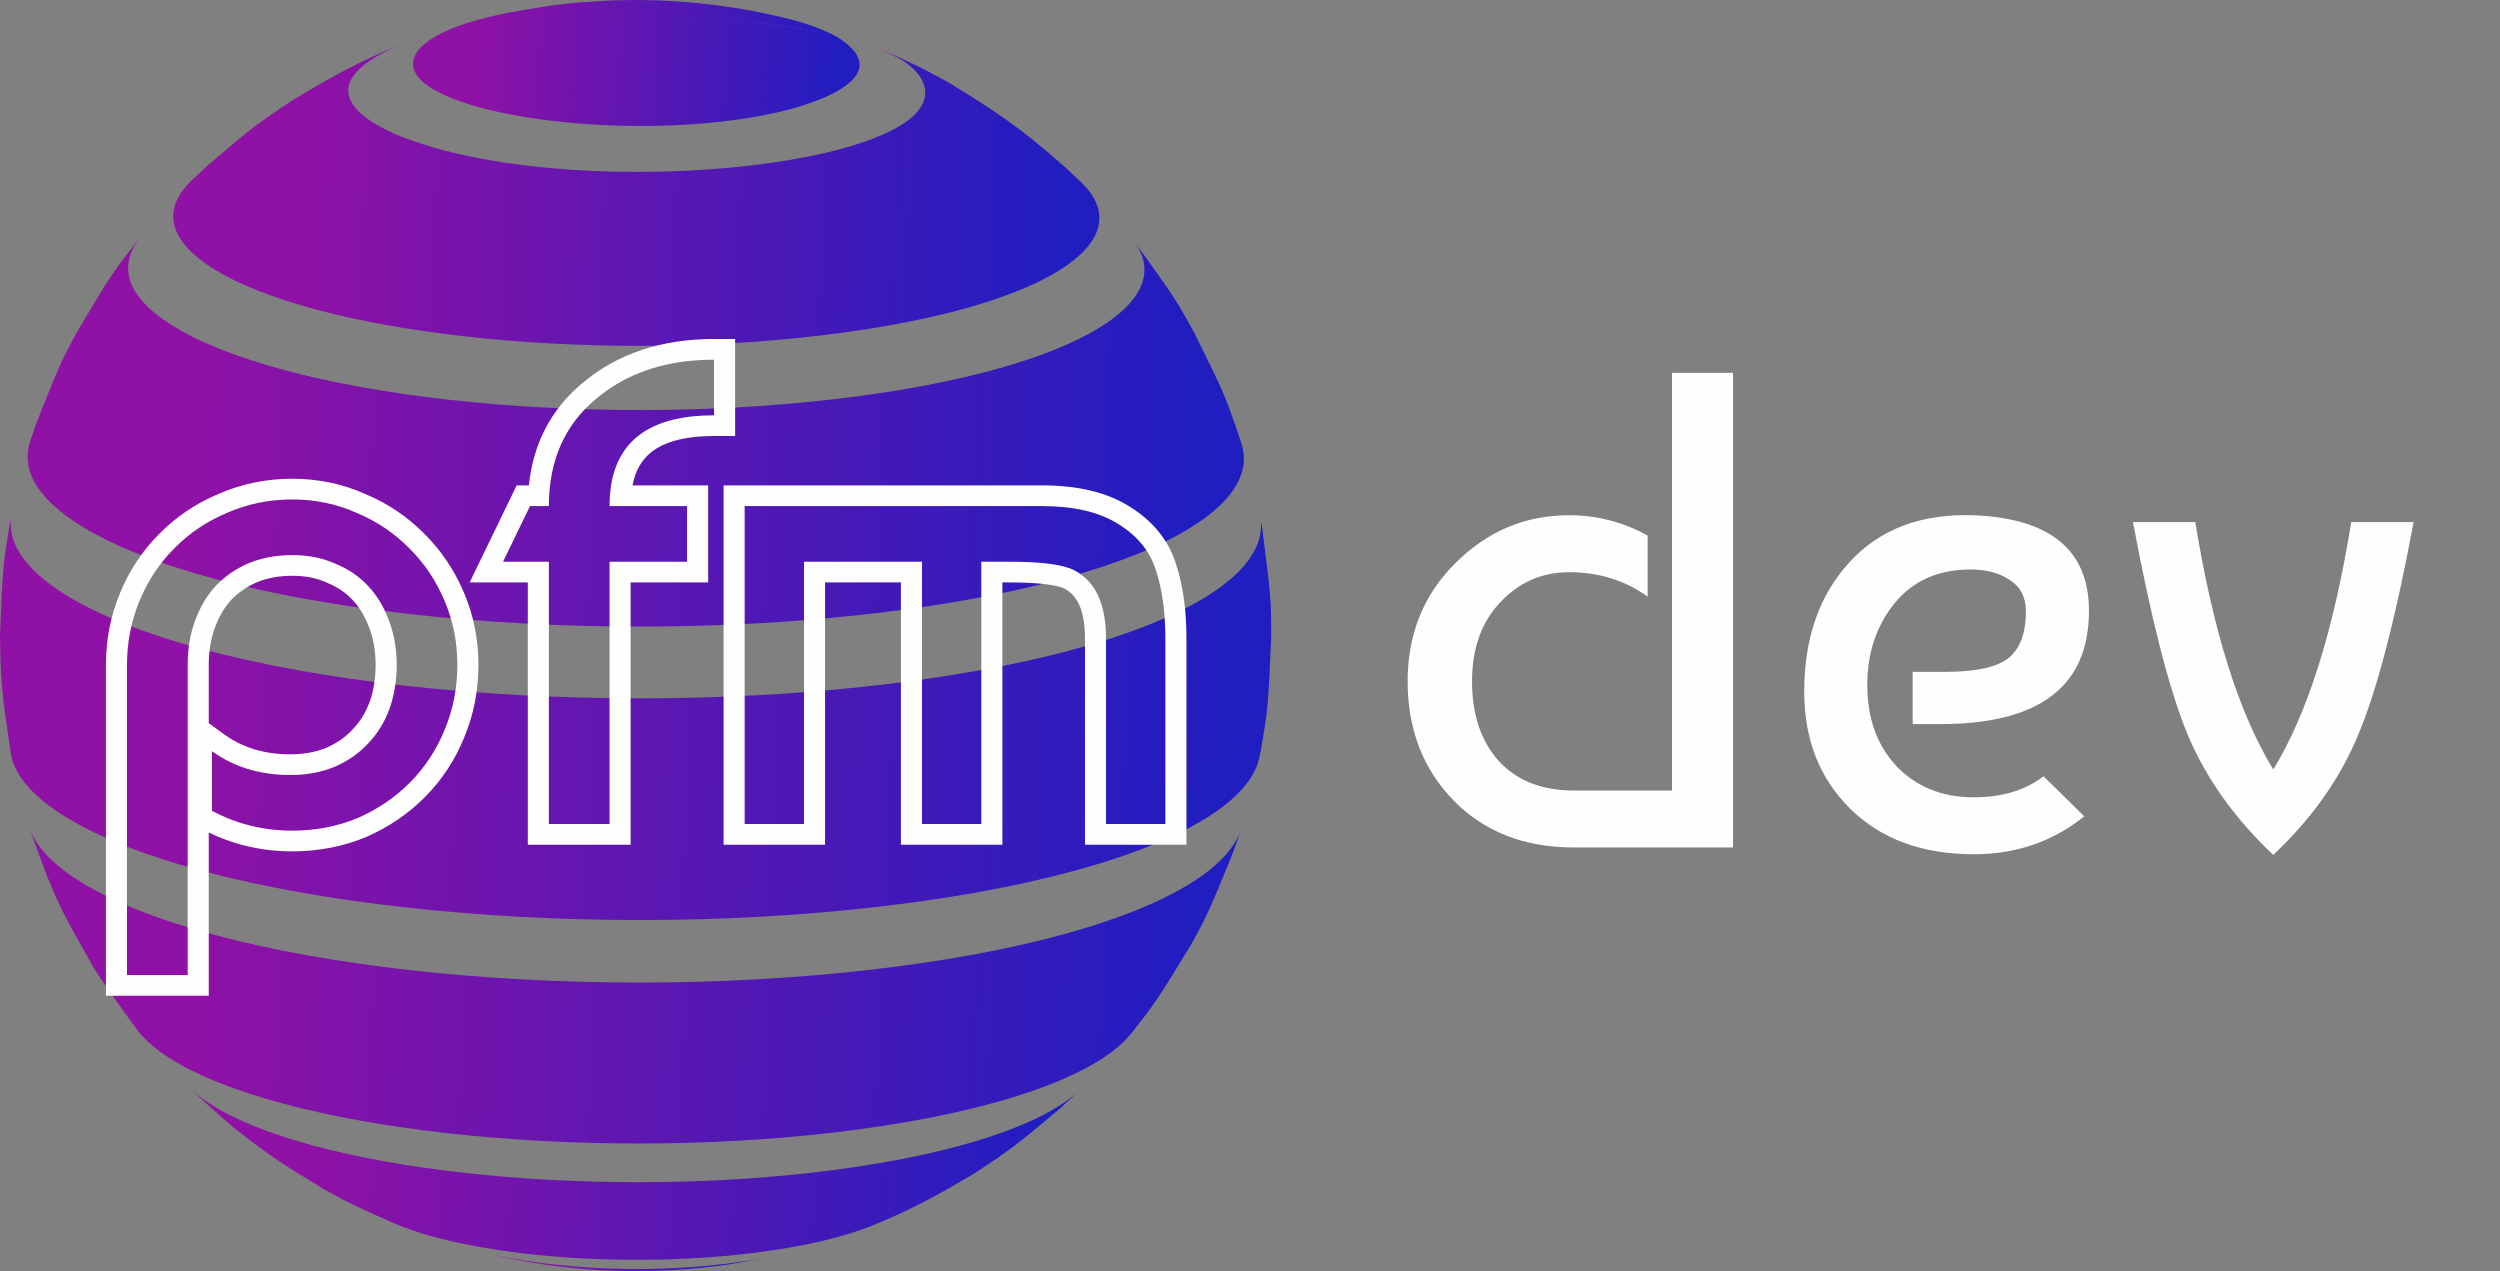 <svg width="118" height="60" viewBox="0 0 118 60" fill="none" xmlns="http://www.w3.org/2000/svg">
<rect x="0" y="0" width="118" height="60" fill="#808080" stroke="none"/>
<path d="M39.516 1.744C42.791 3.813 37.458 5.131 36.829 5.273C29.356 7.007 17.968 5.151 19.662 2.484C19.945 2.038 20.878 1.207 24.012 0.598C24.6 0.487 25.401 0.355 25.989 0.264C27.023 0.142 27.023 0.142 27.53 0.101C28.453 0.041 28.453 0.041 28.91 0.02C29.792 0 29.792 0 30.228 0C31.1 0.02 31.1 0.02 31.526 0.041C32.408 0.091 32.428 0.101 32.884 0.142C33.828 0.243 33.868 0.254 34.375 0.324C35.46 0.497 35.501 0.507 36.089 0.629L36.728 0.771C37.579 0.973 38.543 1.217 39.516 1.744C36.575 0.953 33.381 0.74 30.045 1.186C33.381 0.74 36.575 0.963 39.516 1.744Z" fill="url(#paint0_linear_480_1944)"/>
<path d="M44.79 3.904C43.978 3.437 43.127 3.032 42.255 2.667C41.95 2.505 41.535 2.312 41.21 2.17C43.228 3.052 43.39 3.133 44.79 3.904Z" fill="url(#paint1_linear_480_1944)"/>
<path d="M44.79 3.904C46.767 5.121 48.075 5.922 50.346 7.96L51.066 8.639C53.896 11.418 49.292 14.43 39.659 15.717C28.819 17.178 15.728 15.91 10.414 12.888C7.94 11.479 7.585 9.937 9.015 8.548L9.735 7.869C11.671 6.206 11.976 5.952 13.771 4.756C15.129 3.934 16.529 3.093 18.618 2.221L18.932 2.089C13.892 4.239 17.827 6.033 19.155 6.53C27.764 9.755 45.722 7.676 43.481 3.711C43.198 3.214 42.66 2.88 42.255 2.636C43.137 3.032 43.978 3.448 44.79 3.904Z" fill="url(#paint2_linear_480_1944)"/>
<path d="M53.693 11.611C55.407 13.993 55.508 14.136 56.37 15.707C57.708 18.425 57.769 18.526 58.347 20.189L58.601 20.95C59.615 24.134 53.602 27.308 42.64 28.778C28.413 30.695 11.215 29.032 4.239 25.067C1.846 23.708 0.963 22.258 1.42 20.848L1.673 20.088C2.789 17.269 2.829 17.157 3.671 15.606C5.202 13.04 5.263 12.939 6.368 11.519L6.632 11.195C5.476 12.625 6.003 14.166 8.508 15.586C14.338 18.901 28.697 20.291 40.592 18.689C50.742 17.32 55.802 14.227 53.449 11.286L53.693 11.611Z" fill="url(#paint3_linear_480_1944)"/>
<path d="M59.584 24.986C59.98 28.119 60 28.241 60 30.046C59.868 33.22 59.858 33.412 59.513 35.41L59.452 35.714C58.895 38.584 52.922 41.271 42.974 42.61C28.342 44.577 10.678 42.863 3.498 38.797C1.693 37.773 0.72 36.688 0.517 35.623C0.081 32.652 0.03 32.267 0 29.954C0.132 26.72 0.142 26.649 0.436 24.895L0.548 24.286C0.284 25.635 1.227 27.024 3.529 28.332C10.698 32.408 28.372 34.112 43.005 32.145C53.946 30.674 60.081 27.561 59.483 24.377L59.584 24.986Z" fill="url(#paint4_linear_480_1944)"/>
<path d="M58.216 40.196C57.07 43.005 57.029 43.117 56.178 44.658C54.616 47.203 54.555 47.305 53.44 48.724L53.369 48.805C51.837 50.702 47.315 52.395 40.521 53.308C28.637 54.91 14.268 53.521 8.437 50.205C7.585 49.718 6.967 49.221 6.561 48.724C5.912 47.842 5.05 46.656 4.452 45.733C2.972 43.106 2.911 43.005 2.231 41.373C1.978 40.683 1.613 39.76 1.39 39.06C1.694 40.014 2.617 40.957 4.219 41.869C11.195 45.834 28.383 47.497 42.62 45.581C51.969 44.323 57.709 41.839 58.571 39.152L58.216 40.196Z" fill="url(#paint5_linear_480_1944)"/>
<path d="M50.032 52.324C48.085 53.957 47.781 54.21 45.955 55.407C44.546 56.238 43.218 57.019 41.139 57.861C39.861 58.368 38.107 58.804 35.947 59.088C29.832 59.909 22.552 59.341 18.79 57.82C16.863 56.978 16.619 56.867 15.21 56.086C13.162 54.829 12.736 54.565 10.931 53.145C10.333 52.608 9.521 51.908 8.943 51.351C9.298 51.695 9.765 52.03 10.343 52.365C15.656 55.386 28.747 56.654 39.587 55.194C45.367 54.413 49.342 53.024 50.985 51.432L50.032 52.324Z" fill="url(#paint6_linear_480_1944)"/>
<path d="M34 59.736C32.966 59.858 32.966 59.858 32.459 59.899C31.536 59.96 31.536 59.96 31.079 59.98C30.207 60 30.207 60 29.771 60C28.899 59.98 28.899 59.98 28.473 59.96C27.591 59.909 27.571 59.899 27.115 59.858C26.151 59.757 26.131 59.747 25.624 59.676C24.539 59.503 24.498 59.493 23.91 59.371L23.271 59.23C27.226 60.061 31.992 60.122 36.028 59.382C34.72 59.635 34.588 59.655 34 59.736Z" fill="url(#paint7_linear_480_1944)"/>
<path d="M78.92 17.6H81.8V40H74.28C71.955 40 70.067 39.264 68.616 37.792C67.165 36.299 66.44 34.421 66.44 32.16C66.44 29.941 67.187 28.085 68.68 26.592C70.195 25.077 71.987 24.32 74.056 24.32C75.379 24.32 76.616 24.64 77.768 25.28V28.16C76.701 27.392 75.464 27.008 74.056 27.008C72.776 27.008 71.688 27.488 70.792 28.448C69.917 29.387 69.48 30.624 69.48 32.16C69.48 33.717 69.896 34.965 70.728 35.904C71.581 36.843 72.765 37.312 74.28 37.312H78.92V17.6ZM93.159 24.32C96.785 24.469 98.599 25.973 98.599 28.832C98.599 32.395 96.263 34.176 91.591 34.176H90.279V31.712H91.815C93.244 31.712 94.236 31.499 94.791 31.072C95.345 30.624 95.623 29.888 95.623 28.864C95.623 28.203 95.377 27.712 94.887 27.392C94.396 27.051 93.767 26.88 92.999 26.88C91.484 26.88 90.289 27.413 89.415 28.48C88.561 29.547 88.135 30.827 88.135 32.32C88.135 33.899 88.593 35.179 89.511 36.16C90.449 37.141 91.665 37.632 93.159 37.632C94.503 37.632 95.601 37.301 96.455 36.64L98.375 38.528C96.903 39.723 95.164 40.32 93.159 40.32C90.727 40.32 88.785 39.605 87.335 38.176C85.884 36.747 85.159 34.901 85.159 32.64C85.159 30.123 85.873 28.085 87.303 26.528C88.732 24.971 90.684 24.235 93.159 24.32ZM107.299 40.352C105.464 38.624 104.11 36.715 103.235 34.624C102.382 32.533 101.528 29.205 100.675 24.64H103.619C104.451 29.781 105.678 33.675 107.299 36.32C108.92 33.675 110.147 29.781 110.979 24.64H113.923C113.07 29.205 112.206 32.533 111.331 34.624C110.478 36.715 109.134 38.624 107.299 40.352Z" fill="#FFFEFE"/>
<path fill-rule="evenodd" clip-rule="evenodd" d="M5 47V31.391C5 30.184 5.225 29.036 5.68 27.953C6.129 26.886 6.749 25.954 7.545 25.171C8.338 24.37 9.273 23.747 10.341 23.303C11.425 22.831 12.578 22.597 13.791 22.597C15.002 22.597 16.147 22.83 17.213 23.305C18.279 23.749 19.213 24.371 20.005 25.171C20.819 25.972 21.45 26.912 21.901 27.981C22.358 29.046 22.582 30.186 22.582 31.391C22.582 32.595 22.358 33.742 21.904 34.822C21.475 35.874 20.865 36.804 20.074 37.605C19.282 38.407 18.348 39.04 17.282 39.506L17.273 39.51L17.265 39.513C16.18 39.963 15.018 40.184 13.791 40.184C12.395 40.184 11.078 39.887 9.853 39.293V47H5ZM10.004 38.269C11.171 38.894 12.433 39.207 13.791 39.207C14.894 39.207 15.923 39.009 16.878 38.613C17.832 38.196 18.66 37.633 19.36 36.925C20.06 36.216 20.601 35.393 20.983 34.455C21.386 33.496 21.587 32.474 21.587 31.391C21.587 30.307 21.386 29.296 20.983 28.358C20.58 27.399 20.018 26.565 19.296 25.857C18.596 25.148 17.769 24.596 16.814 24.199C15.881 23.783 14.873 23.574 13.791 23.574C12.709 23.574 11.691 23.783 10.736 24.199C9.781 24.596 8.954 25.148 8.254 25.857C7.554 26.544 7.002 27.368 6.599 28.326C6.196 29.285 5.994 30.307 5.994 31.391V46.023H8.858V31.391C8.858 30.619 8.975 29.921 9.209 29.296C9.442 28.65 9.771 28.097 10.195 27.639C10.641 27.18 11.16 26.826 11.754 26.576C12.37 26.326 13.049 26.201 13.791 26.201C14.555 26.201 15.234 26.336 15.828 26.607C16.443 26.857 16.963 27.211 17.387 27.67C17.811 28.128 18.14 28.681 18.373 29.327C18.607 29.952 18.724 30.64 18.724 31.391C18.724 32.141 18.607 32.839 18.373 33.485C18.14 34.111 17.801 34.653 17.355 35.111C16.931 35.57 16.401 35.934 15.764 36.206C15.149 36.456 14.459 36.581 13.695 36.581C12.704 36.581 11.805 36.398 10.999 36.032C10.65 35.874 10.318 35.682 10.004 35.455V38.269ZM15.376 35.306C14.9 35.498 14.344 35.604 13.695 35.604C12.463 35.604 11.444 35.282 10.593 34.668L9.853 34.134V31.391C9.853 30.716 9.955 30.134 10.142 29.632L10.146 29.622C10.338 29.09 10.6 28.656 10.923 28.305C11.272 27.947 11.676 27.673 12.14 27.476C12.62 27.282 13.166 27.177 13.791 27.177C14.434 27.177 14.966 27.291 15.409 27.493L15.428 27.502L15.447 27.51C15.935 27.708 16.331 27.981 16.651 28.327C16.978 28.68 17.242 29.117 17.436 29.654L17.44 29.663C17.628 30.168 17.729 30.741 17.729 31.391C17.729 32.038 17.629 32.623 17.438 33.154C17.249 33.657 16.981 34.081 16.636 34.437L16.627 34.445L16.619 34.454C16.301 34.798 15.893 35.085 15.376 35.306ZM33.425 27.49H29.765V39.871H24.912V27.49H22.168L24.388 22.91H24.962C25.163 20.973 25.983 19.35 27.453 18.113C29.128 16.684 31.238 16 33.703 16H34.698V20.58H33.703C32.184 20.58 31.231 20.913 30.663 21.406C30.278 21.74 29.989 22.219 29.852 22.91H33.425V27.49ZM28.771 23.887C28.771 23.54 28.795 23.214 28.843 22.91C29.194 20.706 30.814 19.603 33.703 19.603V16.977C33.363 16.977 33.031 16.991 32.709 17.019C30.882 17.179 29.347 17.79 28.102 18.853C26.639 20.083 25.907 21.761 25.907 23.887H25.016L23.743 26.513H25.907V38.894H28.771V26.513H32.43V23.887H28.771ZM34.154 22.91H49.182C50.8 22.91 52.206 23.21 53.311 23.906C54.393 24.575 55.154 25.481 55.509 26.627C55.845 27.644 56 28.822 56 30.14V39.871H51.211V30.14C51.211 28.688 50.776 28.061 50.242 27.782L50.236 27.779C50.14 27.728 49.898 27.646 49.424 27.583C48.969 27.523 48.372 27.49 47.623 27.49H47.312V39.871H42.523V27.49H38.943V39.871H34.154V22.91ZM37.949 26.513H43.518V38.894H46.318V26.513H47.623C49.171 26.513 50.2 26.649 50.709 26.92C51.707 27.441 52.205 28.514 52.205 30.14V38.894H55.005V30.14C55.005 28.889 54.857 27.816 54.56 26.92C54.284 26.023 53.69 25.294 52.778 24.731C51.887 24.168 50.688 23.887 49.182 23.887H35.148V38.894H37.949V26.513Z" fill="#FFFEFE"/>
<defs>
<linearGradient id="paint0_linear_480_1944" x1="22.429" y1="-5.91208e-06" x2="39.8" y2="0.792" gradientUnits="userSpaceOnUse">
<stop stop-color="#9011A5"/>
<stop offset="1" stop-color="#201DC1"/>
</linearGradient>
<linearGradient id="paint1_linear_480_1944" x1="41.709" y1="2.17" x2="44.663" y2="2.248" gradientUnits="userSpaceOnUse">
<stop stop-color="#9011A5"/>
<stop offset="1" stop-color="#201DC1"/>
</linearGradient>
<linearGradient id="paint2_linear_480_1944" x1="14.266" y1="2.089" x2="50.309" y2="3.512" gradientUnits="userSpaceOnUse">
<stop stop-color="#9011A5"/>
<stop offset="1" stop-color="#201DC1"/>
</linearGradient>
<linearGradient id="paint3_linear_480_1944" x1="9.301" y1="11.195" x2="56.63" y2="13.096" gradientUnits="userSpaceOnUse">
<stop stop-color="#9011A5"/>
<stop offset="1" stop-color="#201DC1"/>
</linearGradient>
<linearGradient id="paint4_linear_480_1944" x1="8.358" y1="24.286" x2="57.825" y2="26.28" gradientUnits="userSpaceOnUse">
<stop stop-color="#9011A5"/>
<stop offset="1" stop-color="#201DC1"/>
</linearGradient>
<linearGradient id="paint5_linear_480_1944" x1="9.355" y1="39.06" x2="56.46" y2="41.383" gradientUnits="userSpaceOnUse">
<stop stop-color="#9011A5"/>
<stop offset="1" stop-color="#201DC1"/>
</linearGradient>
<linearGradient id="paint6_linear_480_1944" x1="14.8" y1="51.351" x2="49.364" y2="53.654" gradientUnits="userSpaceOnUse">
<stop stop-color="#9011A5"/>
<stop offset="1" stop-color="#201DC1"/>
</linearGradient>
<linearGradient id="paint7_linear_480_1944" x1="25.049" y1="59.23" x2="35.126" y2="61.374" gradientUnits="userSpaceOnUse">
<stop stop-color="#9011A5"/>
<stop offset="1" stop-color="#201DC1"/>
</linearGradient>
</defs>
</svg>
